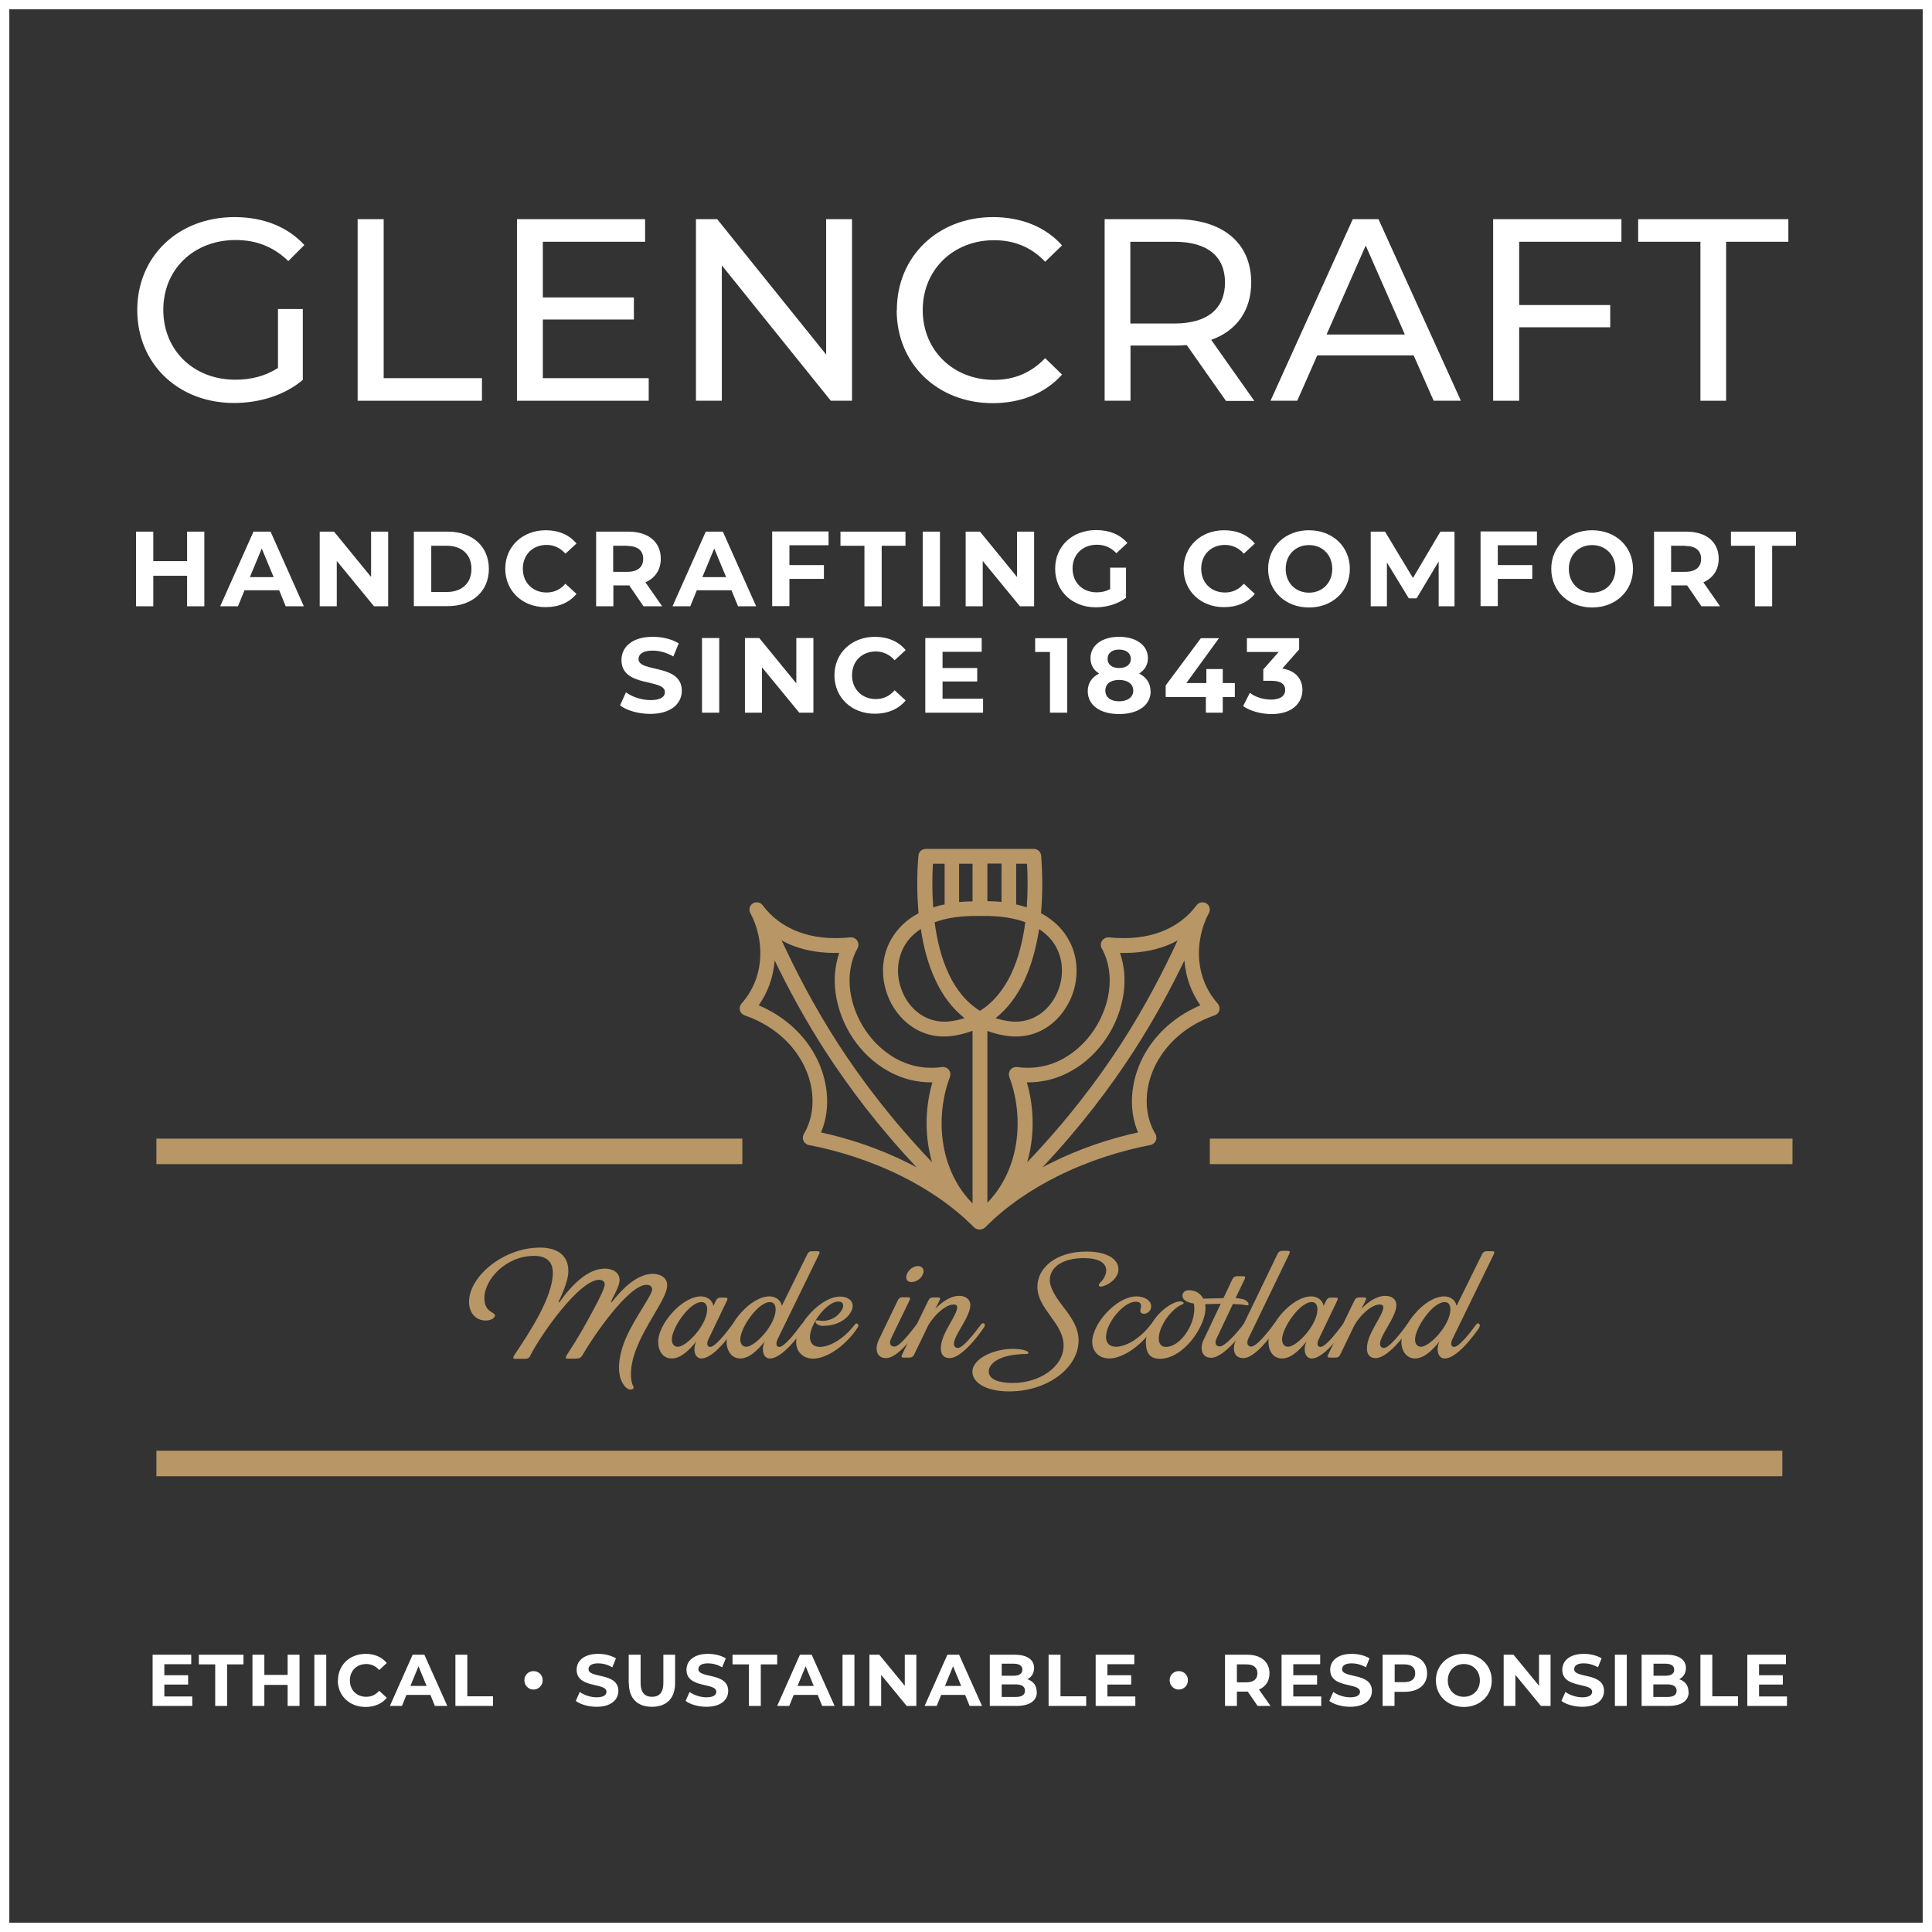 <?xml version="1.0" encoding="UTF-8"?>
<svg id="Layer_2" data-name="Layer 2" xmlns="http://www.w3.org/2000/svg" width="112.04" height="112.04" viewBox="0 0 112.04 112.04">
  <rect x="0" y="0" width="112.04" height="112.04" fill="#333333" stroke="none"/>
  <defs>
    <style>
      .cls-1 {
        stroke: #b89666;
        stroke-width: 1.48px;
      }

      .cls-1, .cls-2 {
        fill: none;
      }

      .cls-3 {
        fill: #fff;
      }

      .cls-4 {
        fill: #b89666;
      }

      .cls-2 {
        stroke: #fff;
        stroke-width: .54px;
      }
    </style>
  </defs>
  <g id="Layer_1-2" data-name="Layer 1">
    <rect class="cls-2" x=".27" y=".27" width="111.5" height="111.5"/>
    <g>
      <path class="cls-4" d="M56.4,59.6c0-.24.19-.43.43-.43s.43.19.43.43v11.24c0,.24-.19.43-.43.43s-.43-.19-.43-.43v-11.24h0Z"/>
      <path class="cls-4" d="M56.4,50.09h-.78v2.22c.25-.02.51-.04.78-.04v-2.18h0ZM58.93,50.09v2.36c.22.05.42.1.61.17.07-.92.06-1.79.02-2.53h-.63ZM58.08,52.31v-2.23h-.82v2.18c.29,0,.56.02.82.04h0ZM54.77,50.09h-.67c-.04.74-.05,1.61.02,2.53.21-.07.43-.13.66-.17v-2.35h0ZM54.2,53.48c.14,1.05.39,2.1.83,3.02.41.87.99,1.62,1.8,2.12.8-.5,1.38-1.25,1.8-2.12.44-.92.69-1.98.83-3.02-.66-.24-1.48-.38-2.49-.36-.03,0-.05,0-.08,0h-.05s-.01,0-.01,0c-.02,0-.04,0-.06,0-1.04-.02-1.88.11-2.55.36h0ZM57.72,59.04c.24.08.5.14.78.18,1.17.17,2.12-.43,2.64-1.32.26-.44.42-.96.44-1.48.02-.52-.08-1.04-.34-1.51-.21-.39-.54-.74-.98-1.03-.16,1.03-.43,2.07-.86,2.99-.4.85-.95,1.61-1.67,2.18h0ZM60.37,52.96c.75.4,1.28.94,1.61,1.55.34.61.48,1.29.45,1.96-.03.66-.22,1.31-.56,1.87-.68,1.17-1.94,1.96-3.5,1.73-.58-.09-1.09-.25-1.55-.47-.46.22-.98.38-1.55.47-1.56.23-2.81-.57-3.5-1.73-.33-.56-.53-1.22-.56-1.88-.03-.67.11-1.35.46-1.97.34-.6.86-1.14,1.6-1.53-.11-1.23-.09-2.41-.01-3.32,0-.23.2-.41.43-.41h6.26c.23,0,.42.18.43.41.07.91.1,2.08-.01,3.32h0ZM55.93,59.04c-.72-.57-1.27-1.32-1.67-2.18-.44-.92-.71-1.96-.86-2.99-.44.29-.76.64-.97,1.02-.26.47-.37,1-.35,1.52.02.52.18,1.04.44,1.49.52.89,1.47,1.49,2.64,1.32.28-.04.54-.1.78-.18h0Z"/>
      <path class="cls-4" d="M44.92,55.69s0,.1-.01.14c-.08.83-.36,1.68-.91,2.47.33.14.63.3.92.47,1.33.81,2.21,1.93,2.67,3.12.46,1.2.5,2.46.12,3.53-.03.08-.06.17-.1.25,1.59.35,3.36.92,5.07,1.78.16.08.32.16.48.25-2.22-2.36-3.92-4.62-5.27-6.7-1.26-1.95-2.21-3.74-2.97-5.31h0ZM54.05,67.4c-.02-.07-.04-.15-.06-.22-.38-1.48-.32-3.04.08-4.41-.94.01-1.81-.23-2.57-.66-.83-.46-1.53-1.14-2.05-1.92-.52-.78-.86-1.68-.99-2.58-.11-.8-.05-1.6.21-2.35-1.01.03-1.89-.12-2.64-.4-.25-.09-.48-.2-.7-.32.8,1.72,1.83,3.75,3.28,6,1.38,2.13,3.13,4.44,5.44,6.86h0ZM57.19,70.97c-.02.07-.06.14-.11.2-.17.17-.44.16-.6,0-1.22-1.23-2.67-2.2-4.17-2.95-1.84-.92-3.75-1.5-5.41-1.82-.05,0-.1-.03-.14-.06-.2-.12-.26-.38-.14-.59.12-.19.21-.4.29-.62.31-.88.28-1.94-.11-2.94-.4-1.02-1.16-1.99-2.32-2.7-.39-.24-.82-.44-1.3-.61-.05-.02-.1-.05-.14-.08-.18-.15-.19-.42-.04-.6.67-.76.99-1.62,1.07-2.46.1-1.03-.15-2.03-.54-2.76-.12-.19-.08-.44.1-.57.19-.14.46-.1.6.09.49.66,1.18,1.21,2.1,1.55.81.3,1.8.43,2.98.31.23-.02.44.14.47.38.01.1-.01.19-.06.27-.41.75-.53,1.62-.41,2.48.11.78.41,1.55.86,2.23.45.68,1.05,1.25,1.75,1.65.78.44,1.7.65,2.71.51.23-.03.45.13.48.36.01.07,0,.15-.02.21-.51,1.34-.65,2.99-.26,4.52.34,1.31,1.06,2.54,2.28,3.43.18.13.23.39.1.58h0Z"/>
      <path class="cls-4" d="M68.69,55.69s0,.1.01.14c.08.83.36,1.68.91,2.47-.33.14-.63.3-.92.47-1.33.81-2.21,1.93-2.67,3.12-.46,1.2-.5,2.46-.12,3.53.03.08.06.17.1.25-1.59.35-3.36.92-5.07,1.78-.16.08-.32.16-.48.25,2.22-2.36,3.92-4.62,5.27-6.7,1.26-1.95,2.21-3.74,2.97-5.31h0ZM59.57,67.4c.02-.07.04-.15.06-.22.38-1.48.32-3.04-.08-4.41.94.01,1.81-.23,2.57-.66.83-.46,1.53-1.14,2.05-1.92.52-.78.86-1.68.99-2.58.11-.8.05-1.6-.21-2.35,1.01.03,1.89-.12,2.64-.4.25-.09.48-.2.7-.32-.8,1.72-1.83,3.75-3.28,6-1.38,2.13-3.13,4.44-5.44,6.86h0ZM56.43,70.97c.02.07.06.14.11.2.17.17.44.16.6,0,1.22-1.23,2.67-2.2,4.17-2.95,1.84-.92,3.75-1.5,5.41-1.82.05,0,.1-.03.14-.06.2-.12.26-.38.14-.59-.12-.19-.21-.4-.29-.62-.31-.88-.28-1.94.11-2.94.4-1.02,1.16-1.99,2.32-2.7.39-.24.82-.44,1.3-.61.05-.02.1-.05.14-.08.18-.15.19-.42.04-.6-.67-.76-.99-1.62-1.07-2.46-.1-1.03.15-2.03.54-2.76.12-.19.08-.44-.1-.57-.19-.14-.46-.1-.6.09-.49.66-1.18,1.21-2.1,1.55-.81.3-1.8.43-2.98.31-.23-.02-.44.14-.47.38-.01.1.01.19.06.27.41.75.53,1.62.41,2.48-.11.78-.41,1.55-.86,2.23-.45.68-1.05,1.25-1.75,1.65-.78.44-1.7.65-2.71.51-.23-.03-.45.13-.48.36-.01.07,0,.15.02.21.51,1.34.65,2.99.26,4.52-.34,1.31-1.06,2.54-2.28,3.43-.18.13-.23.39-.1.58h0Z"/>
    </g>
    <line class="cls-1" x1="9.07" y1="66.77" x2="43.05" y2="66.77"/>
    <line class="cls-1" x1="9.07" y1="84.87" x2="103.36" y2="84.87"/>
    <line class="cls-1" x1="70.16" y1="66.77" x2="103.95" y2="66.77"/>
    <g>
      <path class="cls-3" d="M16.12,17.92h1.44v4.11c-1.05.89-2.51,1.34-3.99,1.34-3.23,0-5.61-2.27-5.61-5.39s2.38-5.39,5.64-5.39c1.67,0,3.08.56,4.05,1.62l-.93.93c-.87-.84-1.87-1.22-3.05-1.22-2.44,0-4.2,1.7-4.2,4.05s1.76,4.05,4.18,4.05c.89,0,1.72-.2,2.47-.68v-3.43Z"/>
      <polygon class="cls-3" points="20.74 12.71 22.25 12.71 22.25 21.93 27.95 21.93 27.95 23.24 20.74 23.24 20.74 12.71"/>
      <polygon class="cls-3" points="37.62 21.93 37.62 23.24 29.98 23.24 29.98 12.71 37.41 12.71 37.41 14.02 31.48 14.02 31.48 17.25 36.76 17.25 36.76 18.53 31.48 18.53 31.48 21.93 37.62 21.93"/>
      <polygon class="cls-3" points="49.41 12.71 49.41 23.24 48.18 23.24 41.86 15.39 41.86 23.24 40.36 23.24 40.36 12.71 41.59 12.71 47.91 20.56 47.91 12.71 49.41 12.71"/>
      <g>
        <path class="cls-3" d="M52.01,17.98c0-3.11,2.38-5.39,5.58-5.39,1.62,0,3.04.56,4,1.64l-.98.95c-.81-.86-1.81-1.25-2.96-1.25-2.38,0-4.14,1.72-4.14,4.05s1.76,4.05,4.14,4.05c1.16,0,2.15-.41,2.96-1.26l.98.95c-.96,1.08-2.38,1.66-4.02,1.66-3.19,0-5.57-2.27-5.57-5.39"/>
        <path class="cls-3" d="M71.04,16.38c0-1.5-1.01-2.36-2.93-2.36h-2.56v4.74h2.56c1.93,0,2.93-.87,2.93-2.38M71.09,23.24l-2.27-3.23c-.21.02-.44.03-.66.03h-2.6v3.2h-1.5v-10.53h4.11c2.74,0,4.39,1.38,4.39,3.67,0,1.62-.84,2.8-2.32,3.33l2.5,3.54h-1.64Z"/>
      </g>
      <path class="cls-3" d="M81.47,19.4l-2.27-5.16-2.27,5.16h4.54ZM81.99,20.61h-5.6l-1.16,2.63h-1.55l4.77-10.53h1.49l4.78,10.53h-1.58l-1.16-2.63Z"/>
      <polygon class="cls-3" points="88.1 14.02 88.1 17.69 93.38 17.69 93.38 18.98 88.1 18.98 88.1 23.24 86.59 23.24 86.59 12.71 94.03 12.71 94.03 14.02 88.1 14.02"/>
      <polygon class="cls-3" points="98.61 14.02 95 14.02 95 12.71 103.71 12.71 103.71 14.02 100.1 14.02 100.1 23.24 98.61 23.24 98.61 14.02"/>
    </g>
    <g>
      <path class="cls-4" d="M35.48,75.4s0,0,0,0l-.06.11h0s.06,0,.06,0c.6-.76,1.43-1.61,2.35-1.64.46,0,.86.21.86.67,0,.97-2.1,3.15-2.1,5.14,0,.33.05.56.12.68.15.2-.2.37-.48.03-.59-.7-.29-1.99.08-2.82.48-1.11,1.51-2.47,1.51-2.79,0-.16-.11-.27-.33-.27-1.04,0-3.1,3-3.71,4.08-.09.16-.21.2-.41.2h-.43c-.06,0-.1,0-.12-.02-.02-.03,0-.08.03-.16l.02-.03s0,0,0,0c.74-1.13,1.01-1.64,1.58-2.69.4-.73.62-1.25.62-1.4,0-.16-.11-.27-.33-.27-1.13,0-3.33,3.11-3.97,4.36-.08.21-.21.22-.34.22h-.53c-.13.03-.18-.05-.07-.22.85-1.27,2.23-3.34,2.23-4.77,0-.69-.43-.98-1.09-.98-1.65,0-2.88,1.39-2.88,2.44,0,.86.61.79.61,1.02,0,.16-.26.29-.53.29-.58,0-.97-.44-.97-1.09,0-1.45,1.98-3.14,4.11-3.14.81,0,1.65.3,1.65,1.36,0,.47-.25,1.12-.58,1.81h.06c.76-1.07,1.68-1.95,2.63-1.95.46,0,.86.21.86.67,0,.25-.19.65-.45,1.14Z"/>
      <path class="cls-4" d="M42.66,76.97s-1.17,1.81-1.98,1.81c-.43,0-.51-.6-.29-1-.45.56-.93,1-1.43,1-.52,0-.79-.43-.79-.98,0-1.01,1.38-2.62,2.48-2.62.34,0,.66.2.72.55l.15-.31c.06-.12.14-.17.27-.17h.27c.13,0,.16.05.1.17l-1.06,2.21c-.17.35-.05.48.08.48.29,0,.88-.75,1.28-1.28.11-.17.33-.05.19.15ZM41.01,75.94c0-.23-.08-.43-.33-.43-.7,0-1.72,1.5-1.72,2.17,0,.25.13.42.34.42.53,0,1.71-1.28,1.71-2.16Z"/>
      <path class="cls-4" d="M46.67,76.97s-1.19,1.81-2.02,1.81c-.43,0-.51-.6-.29-1-.45.56-.93,1-1.43,1s-.79-.45-.79-.94c0-1,1.37-2.66,2.48-2.66.34,0,.66.2.72.55l1.48-3c.06-.12.14-.17.27-.17h.31c.13,0,.16.05.1.17l-2.39,4.9c-.17.35-.05.48.08.48.29,0,.88-.75,1.27-1.28.12-.19.31-.03.19.15ZM44.98,75.94c0-.23-.08-.43-.33-.43-.7,0-1.72,1.5-1.72,2.17,0,.25.13.42.34.42.53,0,1.71-1.28,1.71-2.16Z"/>
      <path class="cls-4" d="M49.45,75.73c0,.41-.55,1.16-1.74,1.16-.23,0-.42-.13-.42-.25,0-.04.03-.07.08-.07.11,0,.22.03.33.03.78,0,1.2-.65,1.2-.87s-.17-.25-.29-.25c-.66,0-1.64,1.29-1.64,2.06,0,.38.23.57.58.57.47,0,1.29-.35,2.01-1.28.12-.17.3-.03.18.15-.57.9-1.69,1.81-2.59,1.81-.59,0-.98-.41-.98-.96,0-.31.12-.66.32-1,.49-.84,1.46-1.64,2.22-1.64.41,0,.74.19.74.56Z"/>
      <path class="cls-4" d="M53.34,76.97s-1.15,1.79-1.96,1.79c-.58,0-.66-.59-.41-1.08l1.1-2.28c.06-.12.14-.17.27-.17h.31c.13,0,.16.05.1.17l-1.07,2.21c-.15.32-.03.48.19.48.29,0,.88-.75,1.28-1.28.13-.21.34-.06.19.15ZM53.23,73.42c.26,0,.4.21.29.47-.09.26-.4.46-.66.46s-.37-.2-.27-.46c.1-.26.38-.47.64-.47Z"/>
      <path class="cls-4" d="M52.41,78.73c-.13,0-.16-.05-.1-.17l1.53-3.15c.06-.12.14-.17.27-.17h.28c.13,0,.16.05.1.17l-.25.49c.35-.36.84-.75,1.39-.75.41,0,.64.23.64.53,0,.7-.95,1.74-.95,2.25,0,.15.08.24.23.24.29,0,.93-.81,1.33-1.35.13-.17.32-.06.19.15,0,0-1.18,1.79-2.01,1.79-.36,0-.5-.25-.5-.56,0-.89.95-1.89.95-2.4,0-.09-.07-.15-.2-.15-.47,0-1.1.58-1.47,1.19l-.83,1.72c-.06.12-.14.17-.27.17h-.33Z"/>
      <path class="cls-4" d="M61.68,78.03c0-.67-.39-1.19-.77-1.72-.37-.52-.75-1.03-.75-1.69,0-1.11,1.1-2.04,2.84-2.04,1.24,0,1.86.46,1.86,1.03,0,.6-.75,1-1.02,1-.13,0-.17-.08-.04-.23.28-.25.35-.55.35-.71,0-.44-.44-.71-1.3-.71-1.22,0-1.97.52-1.97,1.28,0,.48.42,1.08.76,1.52.43.56.91,1.19.91,1.97,0,1.59-1.8,2.96-4.02,2.96-1.44,0-2.14-.56-2.14-1.14,0-.53.64-1.05,1.66-1.26.24-.05.48-.07.68-.07.66,0,1.09.19.84.3-1.57,0-2.23.53-2.23,1.02,0,.39.44.66,1.41.66h0c1.51,0,2.93-.91,2.93-2.18Z"/>
      <path class="cls-4" d="M66.91,76.97c-.57.9-1.69,1.81-2.59,1.81-.59,0-.98-.41-.98-.96,0-1.06,1.41-2.64,2.57-2.64.43,0,.85.22.85.58,0,.28-.25.43-.42.43-.11,0-.21-.06-.21-.18,0-.08.04-.16.04-.27,0-.19-.12-.25-.32-.25-.69,0-1.71,1.23-1.71,2.04,0,.38.23.57.58.57.47,0,1.29-.35,2.01-1.28.12-.17.3-.03.18.15Z"/>
      <path class="cls-4" d="M69.76,75.31c.35,0,.76-.02,1.19-.03l.52-1.1c.06-.12.14-.17.27-.17h.34c.13,0,.16.05.1.17l-.53,1.1c.14,0,.27.03.42.06.34.08.46.42.2.35-.25-.04-.51-.06-.77-.07l-.94,1.98c-.15.32-.04.48.18.48.29,0,.97-.75,1.37-1.28.12-.17.31-.06.19.15,0,0-1.25,1.79-2.06,1.79-.58,0-.68-.59-.42-1.08l.97-2.05c-.31,0-.61.02-.9.02,0,.08.02.15.02.23,0,1.06-1.27,2.94-2.65,2.94-.66,0-.8-.45-.81-.95,0-.75.58-1.69,1.43-2.19.23-.13.41-.19.55-.19.12,0,.2.04.21.08,0,.04,0,.05-.05.08-.65.25-1.4,1.28-1.39,2,0,.3.15.48.41.48.81,0,1.65-1.21,1.65-2.2,0-.1,0-.22-.03-.32-.16-.02-.3-.06-.42-.12-.38-.19-.28-.65.14-.65.35,0,.65.17.82.47Z"/>
      <path class="cls-4" d="M74.06,76.97s-1.15,1.79-1.96,1.79c-.58,0-.66-.59-.41-1.08l2.4-4.97c.06-.12.14-.17.27-.17h.31c.13,0,.16.05.1.17l-2.37,4.9c-.13.27-.06.48.16.48.29,0,.91-.75,1.3-1.28.08-.17.3-.03.19.15Z"/>
      <path class="cls-4" d="M78.05,76.97s-1.17,1.81-1.98,1.81c-.43,0-.51-.6-.29-1-.45.56-.93,1-1.43,1-.52,0-.79-.43-.79-.98,0-1.01,1.38-2.62,2.48-2.62.34,0,.66.2.72.55l.15-.31c.06-.12.14-.17.27-.17h.27c.13,0,.16.05.1.17l-1.06,2.21c-.17.35-.05.48.08.48.29,0,.88-.75,1.28-1.28.11-.17.33-.05.19.15ZM76.4,75.94c0-.23-.08-.43-.33-.43-.7,0-1.72,1.5-1.72,2.17,0,.25.13.42.34.42.53,0,1.71-1.28,1.71-2.16Z"/>
      <path class="cls-4" d="M77.12,78.73c-.13,0-.16-.05-.1-.17l1.53-3.15c.06-.12.14-.17.27-.17h.28c.13,0,.16.05.1.17l-.25.49c.35-.36.84-.75,1.39-.75.41,0,.64.23.64.53,0,.7-.95,1.74-.95,2.25,0,.15.08.24.23.24.29,0,.94-.81,1.33-1.35.13-.17.32-.06.19.15,0,0-1.18,1.79-2.01,1.79-.36,0-.5-.25-.5-.56,0-.89.95-1.89.95-2.4,0-.09-.07-.15-.2-.15-.47,0-1.11.58-1.47,1.19l-.83,1.72c-.06.12-.14.17-.27.17h-.33Z"/>
      <path class="cls-4" d="M85.8,76.97s-1.19,1.81-2.02,1.81c-.43,0-.51-.6-.29-1-.45.56-.93,1-1.43,1s-.79-.45-.79-.94c0-1,1.37-2.66,2.48-2.66.34,0,.66.2.72.55l1.48-3c.06-.12.14-.17.27-.17h.31c.13,0,.16.05.1.17l-2.39,4.9c-.17.35-.05.48.08.48.29,0,.88-.75,1.27-1.28.12-.19.31-.03.19.15ZM84.11,75.94c0-.23-.08-.43-.33-.43-.7,0-1.72,1.5-1.72,2.17,0,.25.13.42.34.42.53,0,1.71-1.28,1.71-2.16Z"/>
    </g>
    <g>
      <path class="cls-3" d="M11.85,30.83v4.33h-1v-1.77h-1.96v1.77h-1v-4.33h1v1.71h1.96v-1.71h1Z"/>
      <path class="cls-3" d="M16.19,34.23h-2.01l-.38.93h-1.03l1.93-4.33h.99l1.93,4.33h-1.05l-.38-.93ZM15.87,33.47l-.69-1.66-.69,1.66h1.37Z"/>
      <path class="cls-3" d="M22.51,30.83v4.33h-.82l-2.16-2.63v2.63h-.99v-4.33h.83l2.15,2.63v-2.63h.99Z"/>
      <path class="cls-3" d="M24,30.83h1.97c1.42,0,2.38.85,2.38,2.16s-.97,2.16-2.38,2.16h-1.97v-4.33ZM25.92,34.33c.86,0,1.42-.51,1.42-1.34s-.56-1.34-1.42-1.34h-.91v2.68h.91Z"/>
      <path class="cls-3" d="M29.3,32.99c0-1.3,1-2.24,2.35-2.24.75,0,1.37.27,1.78.77l-.64.59c-.29-.33-.66-.51-1.09-.51-.81,0-1.38.57-1.38,1.38s.57,1.38,1.38,1.38c.43,0,.8-.17,1.09-.51l.64.59c-.41.5-1.03.77-1.79.77-1.34,0-2.34-.93-2.34-2.24Z"/>
      <path class="cls-3" d="M37.32,35.16l-.83-1.21h-.92v1.21h-1v-4.33h1.87c1.16,0,1.88.6,1.88,1.57,0,.65-.33,1.12-.89,1.37l.97,1.39h-1.08ZM36.38,31.65h-.82v1.51h.82c.61,0,.92-.28.92-.75s-.31-.75-.92-.75Z"/>
      <path class="cls-3" d="M42.42,34.23h-2.01l-.38.93h-1.03l1.93-4.33h.99l1.93,4.33h-1.05l-.38-.93ZM42.11,33.47l-.69-1.66-.69,1.66h1.37Z"/>
      <path class="cls-3" d="M45.78,31.63v1.14h2v.8h-2v1.58h-1v-4.33h3.27v.8h-2.27Z"/>
      <path class="cls-3" d="M50.12,31.65h-1.38v-.82h3.77v.82h-1.38v3.51h-1v-3.51Z"/>
      <path class="cls-3" d="M53.51,30.83h1v4.33h-1v-4.33Z"/>
      <path class="cls-3" d="M59.97,30.83v4.33h-.82l-2.16-2.63v2.63h-.99v-4.33h.83l2.15,2.63v-2.63h.99Z"/>
      <path class="cls-3" d="M64.38,32.92h.92v1.75c-.48.36-1.13.55-1.75.55-1.36,0-2.36-.93-2.36-2.24s1-2.24,2.38-2.24c.76,0,1.39.26,1.81.75l-.64.59c-.32-.33-.68-.49-1.12-.49-.84,0-1.42.56-1.42,1.38s.58,1.38,1.4,1.38c.27,0,.53-.05.78-.19v-1.27Z"/>
      <path class="cls-3" d="M68.64,32.99c0-1.3,1-2.24,2.35-2.24.75,0,1.37.27,1.78.77l-.64.59c-.29-.33-.66-.51-1.09-.51-.81,0-1.38.57-1.38,1.38s.57,1.38,1.38,1.38c.43,0,.8-.17,1.09-.51l.64.59c-.41.5-1.03.77-1.79.77-1.34,0-2.34-.93-2.34-2.24Z"/>
      <path class="cls-3" d="M73.54,32.99c0-1.29,1-2.24,2.37-2.24s2.37.95,2.37,2.24-1.01,2.24-2.37,2.24-2.37-.95-2.37-2.24ZM77.26,32.99c0-.82-.58-1.38-1.35-1.38s-1.35.56-1.35,1.38.58,1.38,1.35,1.38,1.35-.56,1.35-1.38Z"/>
      <path class="cls-3" d="M83.43,35.16v-2.6s-1.28,2.14-1.28,2.14h-.45l-1.27-2.08v2.54h-.94v-4.33h.83l1.62,2.69,1.59-2.69h.82v4.33s-.93,0-.93,0Z"/>
      <path class="cls-3" d="M86.86,31.63v1.14h2v.8h-2v1.58h-1v-4.33h3.27v.8h-2.27Z"/>
      <path class="cls-3" d="M89.96,32.99c0-1.29,1-2.24,2.37-2.24s2.37.95,2.37,2.24-1.01,2.24-2.37,2.24-2.37-.95-2.37-2.24ZM93.68,32.99c0-.82-.58-1.38-1.35-1.38s-1.35.56-1.35,1.38.58,1.38,1.35,1.38,1.35-.56,1.35-1.38Z"/>
      <path class="cls-3" d="M98.67,35.16l-.83-1.21h-.92v1.21h-1v-4.33h1.87c1.16,0,1.88.6,1.88,1.57,0,.65-.33,1.12-.89,1.37l.97,1.39h-1.08ZM97.73,31.65h-.82v1.51h.82c.61,0,.92-.28.92-.75s-.31-.75-.92-.75Z"/>
      <path class="cls-3" d="M101.76,31.65h-1.38v-.82h3.77v.82h-1.38v3.51h-1v-3.51Z"/>
      <path class="cls-3" d="M35.96,40.9l.34-.75c.37.27.91.45,1.43.45.59,0,.83-.2.83-.46,0-.81-2.52-.25-2.52-1.86,0-.74.59-1.35,1.82-1.35.54,0,1.1.13,1.5.38l-.31.76c-.4-.23-.82-.34-1.2-.34-.59,0-.82.22-.82.49,0,.8,2.51.25,2.51,1.84,0,.72-.6,1.34-1.83,1.34-.69,0-1.38-.2-1.76-.5Z"/>
      <path class="cls-3" d="M40.71,37h1v4.33h-1v-4.33Z"/>
      <path class="cls-3" d="M47.17,37v4.33h-.82l-2.16-2.63v2.63h-.99v-4.33h.83l2.15,2.63v-2.63h.99Z"/>
      <path class="cls-3" d="M48.39,39.17c0-1.3,1-2.24,2.35-2.24.75,0,1.37.27,1.78.77l-.64.59c-.29-.33-.66-.51-1.09-.51-.81,0-1.38.57-1.38,1.38s.58,1.38,1.38,1.38c.43,0,.8-.17,1.09-.51l.64.59c-.41.5-1.03.77-1.79.77-1.34,0-2.34-.93-2.34-2.24Z"/>
      <path class="cls-3" d="M57.01,40.53v.8h-3.35v-4.33h3.27v.8h-2.27v.94h2.01v.78h-2.01v1h2.35Z"/>
      <path class="cls-3" d="M61.89,37v4.33h-1v-3.52h-.86v-.8h1.87Z"/>
      <path class="cls-3" d="M66.73,40.08c0,.82-.73,1.33-1.83,1.33s-1.82-.51-1.82-1.33c0-.46.24-.81.66-1.02-.32-.2-.5-.5-.5-.89,0-.76.68-1.24,1.66-1.24s1.67.48,1.67,1.24c0,.39-.19.69-.51.89.42.21.66.56.66,1.02ZM65.72,40.05c0-.38-.32-.62-.82-.62s-.8.23-.8.62.31.62.8.62.82-.24.82-.62ZM64.23,38.21c0,.33.26.53.67.53s.68-.2.68-.53-.27-.54-.68-.54-.67.2-.67.54Z"/>
      <path class="cls-3" d="M71.61,40.42h-.7v.91h-.98v-.91h-2.33v-.67l2.04-2.74h1.05l-1.89,2.6h1.16v-.81h.95v.81h.7v.82Z"/>
      <path class="cls-3" d="M75.53,40.01c0,.73-.56,1.4-1.79,1.4-.61,0-1.23-.17-1.65-.46l.39-.77c.33.25.78.39,1.24.39.5,0,.81-.2.81-.56,0-.33-.24-.53-.81-.53h-.46v-.66l.89-1.01h-1.84v-.8h3.03v.65l-.98,1.11c.78.12,1.17.61,1.17,1.24Z"/>
    </g>
    <g>
      <path class="cls-3" d="M11.15,98.38v.55h-2.3v-2.97h2.24v.55h-1.56v.64h1.38v.54h-1.38v.69h1.62Z"/>
      <path class="cls-3" d="M12.48,96.52h-.95v-.56h2.59v.56h-.95v2.41h-.69v-2.41Z"/>
      <path class="cls-3" d="M17.37,95.96v2.97h-.69v-1.22h-1.35v1.22h-.69v-2.97h.69v1.17h1.35v-1.17h.69Z"/>
      <path class="cls-3" d="M18.23,95.96h.69v2.97h-.69v-2.97Z"/>
      <path class="cls-3" d="M19.6,97.45c0-.9.69-1.54,1.61-1.54.51,0,.94.19,1.22.53l-.44.41c-.2-.23-.45-.35-.75-.35-.56,0-.95.39-.95.95s.39.95.95.95c.3,0,.55-.12.75-.35l.44.41c-.28.34-.71.53-1.23.53-.92,0-1.61-.64-1.61-1.54Z"/>
      <path class="cls-3" d="M24.95,98.29h-1.38l-.26.64h-.7l1.32-2.97h.68l1.33,2.97h-.72l-.26-.64ZM24.74,97.77l-.47-1.14-.47,1.14h.94Z"/>
      <path class="cls-3" d="M26.41,95.96h.69v2.41h1.49v.56h-2.18v-2.97Z"/>
      <path class="cls-3" d="M30.41,97.44c0-.31.24-.53.53-.53s.53.22.53.53-.24.54-.53.54-.53-.23-.53-.54Z"/>
      <path class="cls-3" d="M33.39,98.64l.23-.52c.25.18.62.31.98.31.41,0,.57-.14.57-.32,0-.56-1.73-.17-1.73-1.28,0-.5.41-.92,1.25-.92.37,0,.75.09,1.03.26l-.21.52c-.28-.16-.56-.23-.82-.23-.41,0-.56.15-.56.34,0,.55,1.73.17,1.73,1.26,0,.5-.41.92-1.26.92-.47,0-.95-.14-1.21-.34Z"/>
      <path class="cls-3" d="M36.46,97.62v-1.66h.69v1.64c0,.56.25.8.66.8s.66-.23.66-.8v-1.64h.68v1.66c0,.87-.5,1.36-1.34,1.36s-1.34-.48-1.34-1.36Z"/>
      <path class="cls-3" d="M39.76,98.64l.23-.52c.25.18.62.31.98.31.41,0,.57-.14.57-.32,0-.56-1.73-.17-1.73-1.28,0-.5.41-.92,1.25-.92.37,0,.75.09,1.03.26l-.21.52c-.28-.16-.56-.23-.82-.23-.41,0-.56.15-.56.34,0,.55,1.73.17,1.73,1.26,0,.5-.41.92-1.26.92-.47,0-.95-.14-1.21-.34Z"/>
      <path class="cls-3" d="M43.43,96.52h-.95v-.56h2.59v.56h-.95v2.41h-.69v-2.41Z"/>
      <path class="cls-3" d="M47.41,98.29h-1.38l-.26.64h-.7l1.32-2.97h.68l1.33,2.97h-.72l-.26-.64ZM47.19,97.77l-.47-1.14-.47,1.14h.94Z"/>
      <path class="cls-3" d="M48.86,95.96h.69v2.97h-.69v-2.97Z"/>
      <path class="cls-3" d="M53.14,95.96v2.97h-.56l-1.48-1.8v1.8h-.68v-2.97h.57l1.48,1.8v-1.8h.68Z"/>
      <path class="cls-3" d="M55.96,98.29h-1.38l-.26.64h-.7l1.32-2.97h.68l1.33,2.97h-.72l-.26-.64ZM55.74,97.77l-.47-1.14-.47,1.14h.94Z"/>
      <path class="cls-3" d="M60.13,98.12c0,.51-.41.81-1.19.81h-1.54v-2.97h1.45c.74,0,1.12.31,1.12.77,0,.3-.15.53-.39.65.33.11.54.36.54.73ZM58.09,96.48v.7h.68c.33,0,.52-.12.52-.35s-.18-.35-.52-.35h-.68ZM59.44,98.05c0-.25-.19-.37-.55-.37h-.8v.73h.8c.36,0,.55-.11.55-.37Z"/>
      <path class="cls-3" d="M60.81,95.96h.69v2.41h1.49v.56h-2.18v-2.97Z"/>
      <path class="cls-3" d="M65.84,98.38v.55h-2.3v-2.97h2.24v.55h-1.56v.64h1.38v.54h-1.38v.69h1.62Z"/>
      <path class="cls-3" d="M67.83,97.44c0-.31.24-.53.53-.53s.53.22.53.53-.24.54-.53.54-.53-.23-.53-.54Z"/>
      <path class="cls-3" d="M72.93,98.93l-.57-.83h-.63v.83h-.69v-2.97h1.29c.79,0,1.29.41,1.29,1.08,0,.45-.22.77-.61.94l.67.95h-.74ZM72.29,96.52h-.56v1.04h.56c.42,0,.63-.2.63-.52s-.21-.52-.63-.52Z"/>
      <path class="cls-3" d="M76.62,98.38v.55h-2.3v-2.97h2.24v.55h-1.56v.64h1.38v.54h-1.38v.69h1.62Z"/>
      <path class="cls-3" d="M77.09,98.64l.23-.52c.25.18.62.31.98.31.41,0,.57-.14.57-.32,0-.56-1.73-.17-1.73-1.28,0-.5.41-.92,1.25-.92.37,0,.75.09,1.03.26l-.21.52c-.28-.16-.56-.23-.82-.23-.41,0-.56.15-.56.34,0,.55,1.73.17,1.73,1.26,0,.5-.41.92-1.26.92-.47,0-.95-.14-1.21-.34Z"/>
      <path class="cls-3" d="M82.76,97.04c0,.66-.5,1.07-1.29,1.07h-.6v.82h-.69v-2.97h1.29c.79,0,1.29.41,1.29,1.08ZM82.07,97.04c0-.33-.21-.52-.63-.52h-.56v1.03h.56c.42,0,.63-.19.63-.51Z"/>
      <path class="cls-3" d="M83.27,97.45c0-.88.69-1.54,1.62-1.54s1.62.65,1.62,1.54-.69,1.54-1.62,1.54-1.62-.65-1.62-1.54ZM85.82,97.45c0-.56-.4-.95-.93-.95s-.93.39-.93.95.4.95.93.95.93-.39.93-.95Z"/>
      <path class="cls-3" d="M89.92,95.96v2.97h-.56l-1.48-1.8v1.8h-.68v-2.97h.57l1.48,1.8v-1.8h.68Z"/>
      <path class="cls-3" d="M90.55,98.64l.23-.52c.25.18.62.31.98.31.41,0,.57-.14.57-.32,0-.56-1.73-.17-1.73-1.28,0-.5.41-.92,1.25-.92.37,0,.75.09,1.03.26l-.21.52c-.28-.16-.56-.23-.82-.23-.41,0-.56.15-.56.34,0,.55,1.73.17,1.73,1.26,0,.5-.41.92-1.26.92-.47,0-.95-.14-1.21-.34Z"/>
      <path class="cls-3" d="M93.65,95.96h.69v2.97h-.69v-2.97Z"/>
      <path class="cls-3" d="M97.93,98.12c0,.51-.41.81-1.19.81h-1.54v-2.97h1.45c.74,0,1.12.31,1.12.77,0,.3-.15.53-.39.65.33.11.54.36.54.73ZM95.89,96.48v.7h.68c.34,0,.52-.12.52-.35s-.18-.35-.52-.35h-.68ZM97.23,98.05c0-.25-.19-.37-.55-.37h-.8v.73h.8c.36,0,.55-.11.55-.37Z"/>
      <path class="cls-3" d="M98.61,95.96h.69v2.41h1.49v.56h-2.18v-2.97Z"/>
      <path class="cls-3" d="M103.63,98.38v.55h-2.3v-2.97h2.24v.55h-1.56v.64h1.38v.54h-1.38v.69h1.62Z"/>
    </g>
  </g>
</svg>
